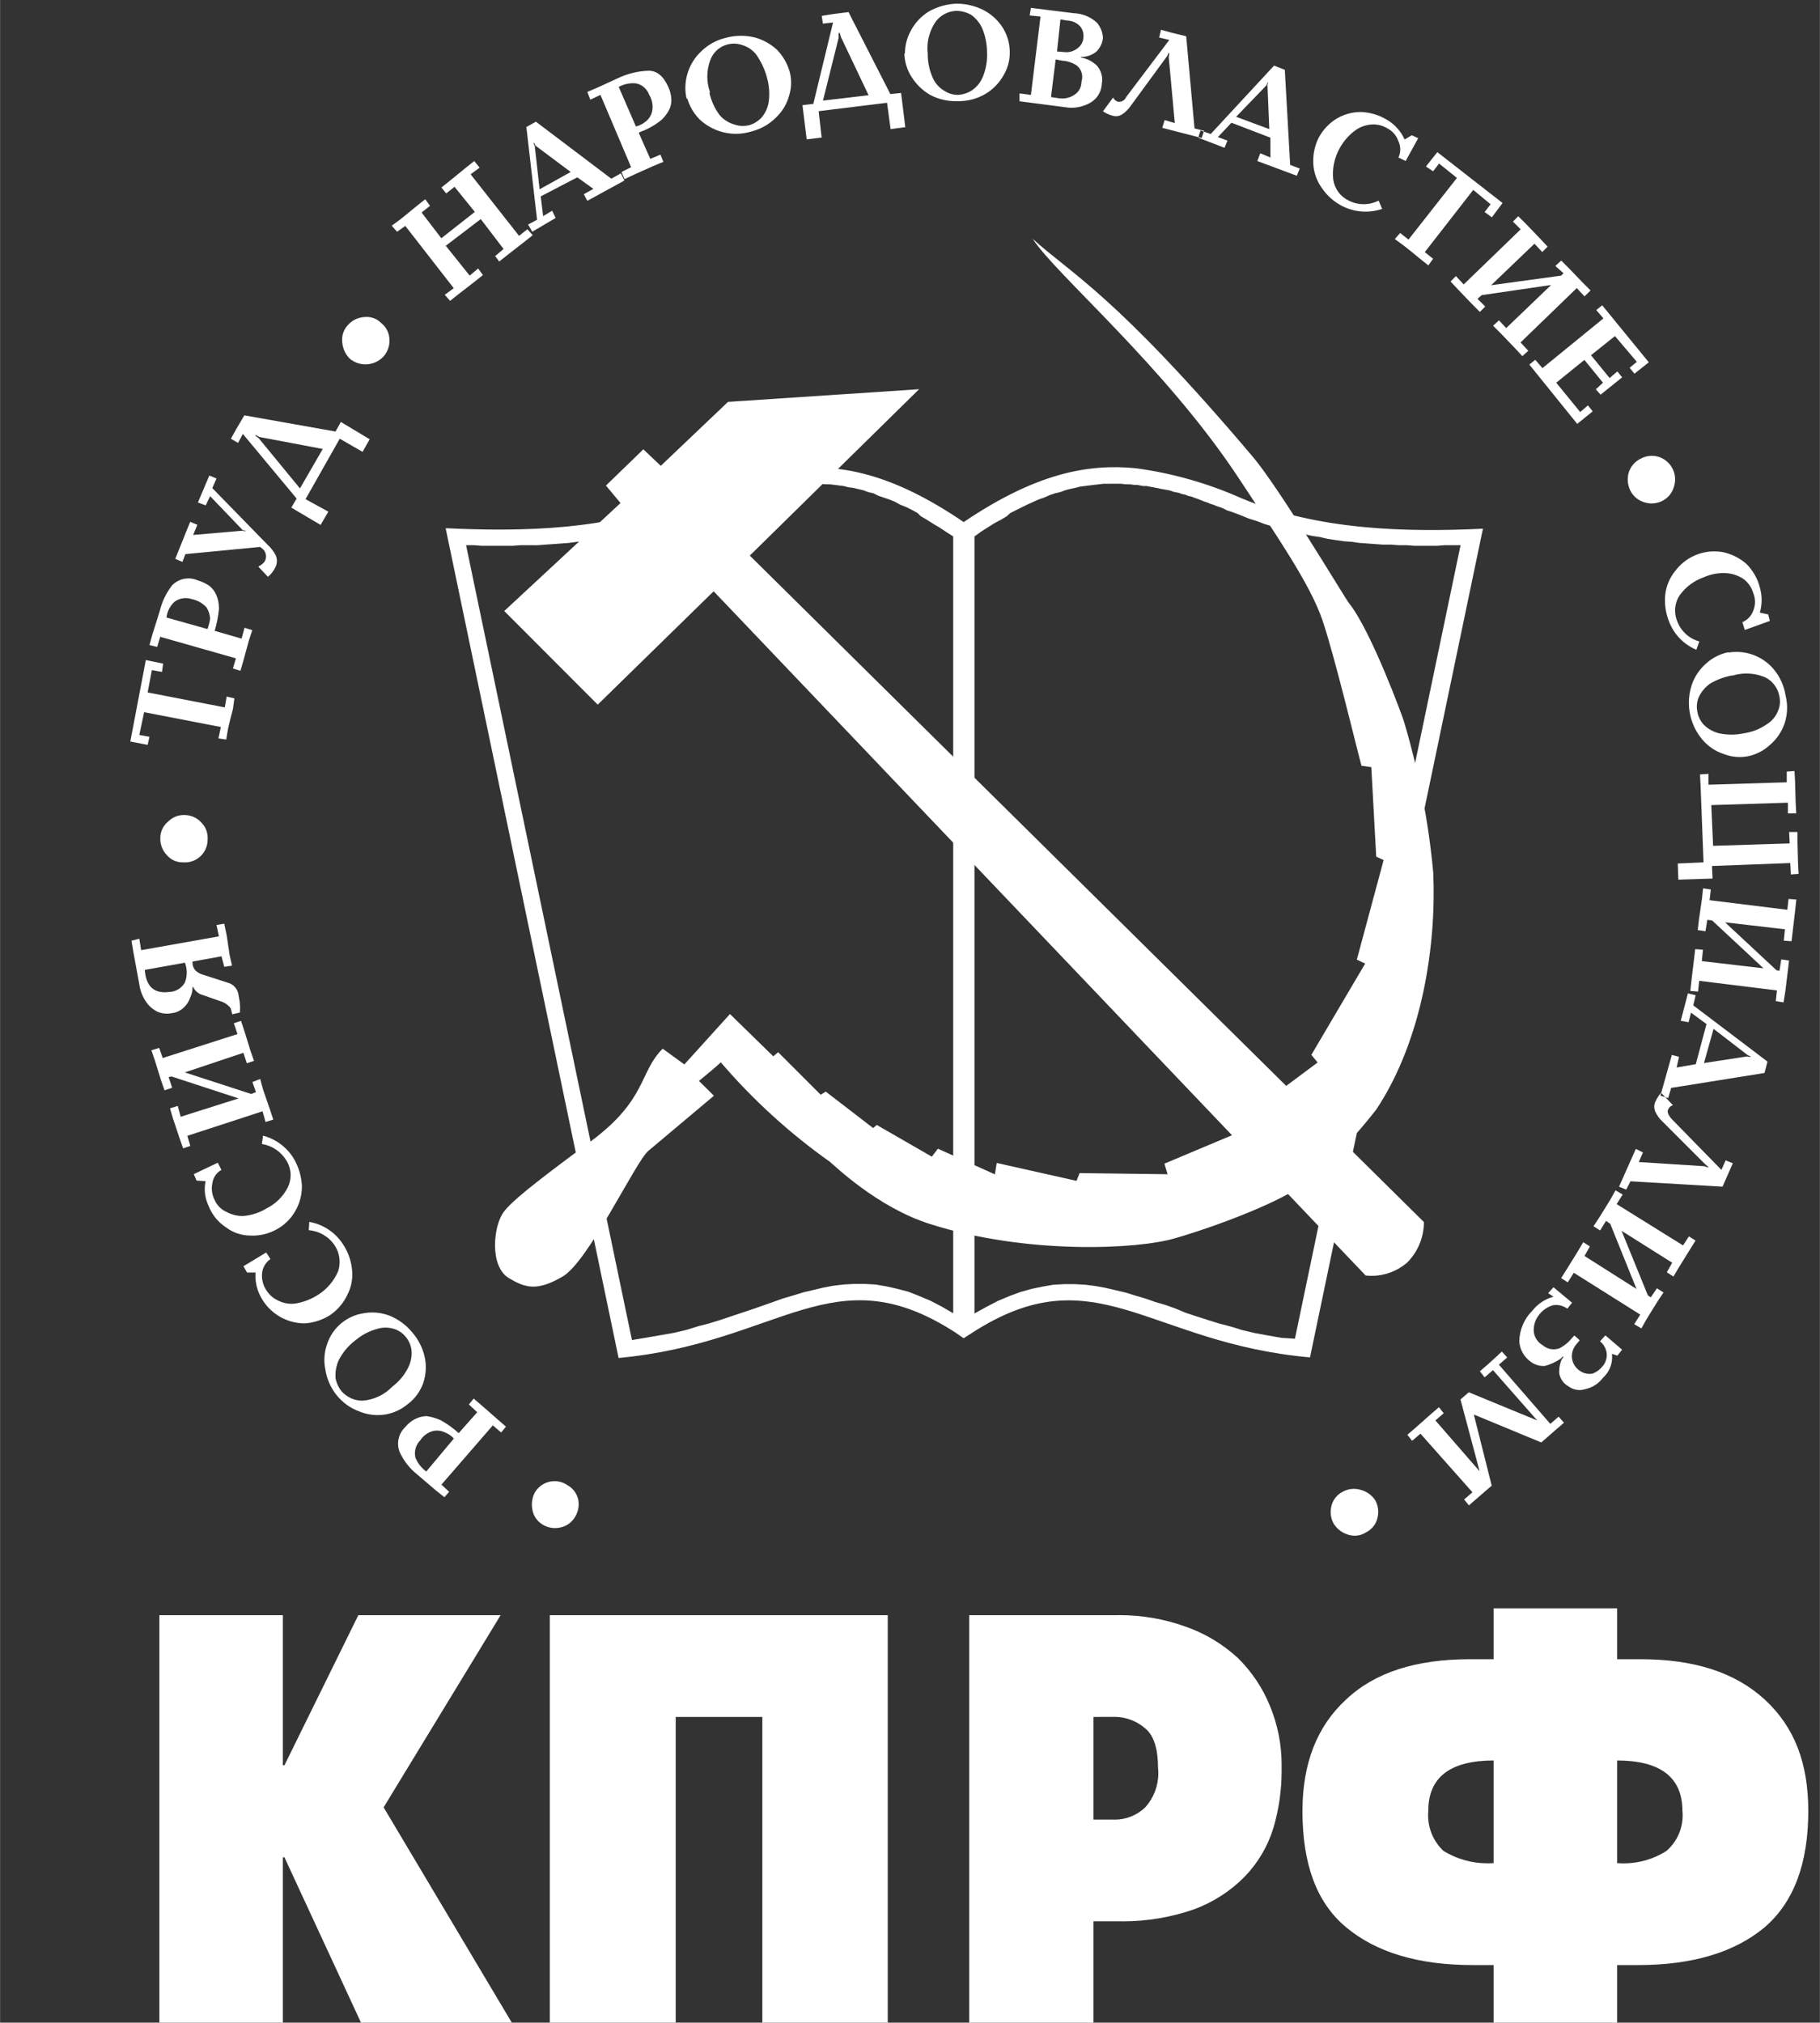 <?xml version="1.0" encoding="UTF-8"?>
<!DOCTYPE svg PUBLIC "-//W3C//DTD SVG 1.1//EN" "http://www.w3.org/Graphics/SVG/1.1/DTD/svg11.dtd">
<!-- Creator: CorelDRAW -->
<svg xmlns="http://www.w3.org/2000/svg" xml:space="preserve" width="1063px" height="1181px" version="1.1" style="shape-rendering:geometricPrecision; text-rendering:geometricPrecision; image-rendering:optimizeQuality; fill-rule:evenodd; clip-rule:evenodd"
viewBox="0 0 1063 1181.11"
 xmlns:xlink="http://www.w3.org/1999/xlink"
 xmlns:xodm="http://www.corel.com/coreldraw/odm/2003">
 <rect x="0" y="0" width="1063" height="1181.11" fill="#333333" stroke="none"/>
 <defs>
  <style type="text/css">
   <![CDATA[
    .fil0 {fill:white}
   ]]>
  </style>
 </defs>
 <g id="Слой_x0020_1">
  <g id="_2151982468096">
   <g id="Слой_2" data-name="Ð¡Ð»Ð¾Ð¹ 2">
    <g id="cdr_object">
     <path class="fil0" d="M312.6 871.14c2.44,-3.88 6.7,-6.23 11.27,-6.23 2.71,0 5.36,0.82 7.58,2.36 3.18,1.77 5.46,4.83 6.25,8.39 0.18,0.89 0.27,1.79 0.27,2.7 0,2.76 -0.81,5.45 -2.33,7.76 -1.93,3.12 -5.11,5.28 -8.72,5.92 -0.91,0.19 -1.84,0.28 -2.77,0.28 -2.73,0 -5.41,-0.81 -7.69,-2.34 -3.03,-1.96 -5.07,-5.15 -5.59,-8.72 -0.17,-0.9 -0.25,-1.82 -0.25,-2.74 0,-2.59 0.68,-5.15 1.98,-7.39l0 0.01zm-44.75 -34.23l10.86 -12.25 -4.86 -4.53 2.79 -3.46 5.26 4.53 8.73 7.66 4.86 4.19 -2.8 3.46 -4.86 -4.19 -30.03 34.62 4.52 4.2 -2.79 3.13 -4.86 -3.86 -10.86 -9.26c-4.49,-3.54 -8.09,-8.12 -10.45,-13.32 -0.59,-1.53 -0.89,-3.16 -0.89,-4.8 0,-3.75 1.58,-7.33 4.35,-9.85 1.52,-1.89 3.43,-3.44 5.6,-4.53 2.06,-1.06 4.34,-1.65 6.66,-1.73 2.89,0.42 5.72,1.26 8.39,2.46 3.76,2.09 7.28,4.62 10.45,7.53l-0.07 0zm-2.79 3.13c-1.36,-1.52 -3.05,-2.71 -4.93,-3.47 -1.55,-0.78 -3.26,-1.19 -4.99,-1.19 -0.56,0 -1.12,0.04 -1.67,0.13 -3.33,0.7 -6.23,2.72 -8.06,5.59 -1.98,2.02 -3.1,4.74 -3.1,7.57 0,0.86 0.1,1.72 0.31,2.55 1.32,3.22 3.51,6.01 6.32,8.06l16.12 -19.24zm-35.83 -30.43c3.81,-2.88 6.91,-6.6 9.06,-10.86 1.39,-2.68 2.12,-5.66 2.12,-8.68 0,-0.48 -0.02,-0.96 -0.06,-1.44 -0.34,-2.97 -1.55,-5.77 -3.46,-8.06 -1.74,-2.11 -4.06,-3.69 -6.66,-4.53 -1.63,-0.52 -3.34,-0.79 -5.06,-0.79 -1.72,0 -3.43,0.27 -5.06,0.79 -4.63,1.27 -8.93,3.55 -12.59,6.66 -4.16,3.12 -7.54,7.19 -9.85,11.85 -1.18,2.71 -1.79,5.64 -1.79,8.59 0,0.51 0.02,1.03 0.06,1.54 0.5,2.79 1.7,5.43 3.46,7.66 3.08,3.54 7.55,5.59 12.25,5.59 6.69,-0.5 12.96,-3.47 17.58,-8.32l0 0zm8.72 10.45c-3.7,3.07 -8.17,5.12 -12.91,5.93 -1.47,0.24 -2.96,0.35 -4.45,0.35 -3.64,0 -7.24,-0.71 -10.6,-2.08 -5.22,-1.87 -9.84,-5.15 -13.32,-9.46 -3.52,-4.33 -5.82,-9.54 -6.66,-15.05 -0.39,-1.86 -0.59,-3.77 -0.59,-5.67 0,-3.19 0.56,-6.37 1.65,-9.38 3.19,-9.47 11.43,-16.37 21.32,-17.85 1.65,-0.29 3.33,-0.45 5.01,-0.45 3.43,0 6.83,0.63 10.03,1.85 5.19,2.09 9.78,5.47 13.32,9.79 3.65,4.17 6.18,9.23 7.33,14.65 0.39,1.9 0.6,3.85 0.6,5.8 0,3.26 -0.57,6.51 -1.67,9.58 -1.81,4.81 -4.98,9 -9.12,12.05l0.06 -0.06zm-95.82 -80.64l13.32 -8.05 2.46 3.86c-2.7,1.86 -4.47,4.79 -4.86,8.05 -0.06,0.56 -0.09,1.12 -0.09,1.69 0,3 0.89,5.94 2.55,8.43 1.75,2.79 4.31,4.97 7.33,6.26 2.29,1.11 4.81,1.69 7.35,1.69 1.04,0 2.08,-0.1 3.1,-0.29 4.61,-0.89 9.01,-2.69 12.92,-5.26 4.94,-3.26 8.84,-7.89 11.19,-13.32 0.62,-1.81 0.93,-3.7 0.93,-5.61 0,-3.48 -1.04,-6.89 -2.99,-9.77 -3.42,-5.05 -8.97,-8.27 -15.05,-8.73l0.33 -4.86c8.03,1.41 15.13,6.1 19.58,12.92 2.82,4.19 4.63,8.98 5.26,13.98 0.19,1.27 0.28,2.55 0.28,3.83 0,4.01 -0.94,7.97 -2.74,11.56 -2.24,4.88 -5.77,9.07 -10.19,12.12 -4.41,2.8 -9.44,4.47 -14.65,4.86 -0.08,0 -0.15,0 -0.22,0 -10.72,0 -20.58,-5.92 -25.62,-15.38 -2.09,-3.83 -3.19,-8.13 -3.19,-12.5 0,-0.6 0.02,-1.22 0.06,-1.82l-4.93 0.01 -2.13 -3.67zm-28.97 -53.8l13.99 -6.66 2.13 4.2c-2.85,1.58 -4.8,4.42 -5.26,7.65 -0.23,1.05 -0.35,2.12 -0.35,3.19 0,2.42 0.6,4.8 1.75,6.93 1.33,2.96 3.7,5.33 6.66,6.66 2.9,1.63 6.17,2.49 9.5,2.49 0.31,0 0.64,-0.01 0.95,-0.03 4.72,-0.48 9.28,-2.04 13.32,-4.53 5.29,-2.65 9.59,-6.96 12.25,-12.25 1.06,-2.18 1.61,-4.59 1.61,-7.02 0,-2.95 -0.81,-5.84 -2.34,-8.36 -3.1,-5.28 -8.4,-8.9 -14.45,-9.86l0.67 -4.86c7.85,2.05 14.55,7.23 18.51,14.32 2.43,4.52 3.87,9.53 4.19,14.65 0.01,0.24 0.01,0.49 0.01,0.73 0,5.03 -1.34,9.98 -3.87,14.32 -2.61,4.61 -6.5,8.38 -11.18,10.86 -4.22,2.29 -8.95,3.49 -13.74,3.49 -0.44,0 -0.88,-0.02 -1.32,-0.04 -5.17,0 -10.2,-1.71 -14.31,-4.85 -4.61,-3.03 -8.16,-7.44 -10.13,-12.59 -1.45,-3.04 -2.2,-6.36 -2.2,-9.72 0,-1.55 0.16,-3.09 0.47,-4.6l-5.25 -0.33 -1.61 -3.79zm26.17 -44.22l-39.15 -12.78 -1.73 0.33 2.06 6.26 -4.46 1.47 -2.06 -5.93 -3.47 -11.19 -2.13 -6.26 4.53 -1.4 2.06 5.93 43.69 -13.98 -2.13 -6.33 4.19 -1.4 2.06 6.26 3.47 11.19 2.06 5.92 -4.19 1.4 -2 -6.12 -34.23 11.45 38.76 12.59 2.79 -1.07 -2.06 -5.92 4.53 -1.74 1.73 6.26 3.86 11.19 2.07 6.26 -4.53 1.4 -1.73 -6.26 -43.95 14.32 1.73 5.92 -4.2 1.4 -2.06 -5.93 -3.86 -11.52 -1.74 -5.92 4.53 -1.4 1.73 6.33 33.83 -10.73zm-56.93 -86.56l45.41 -8.06 -1.39 -6.66 4.52 -0.73 1.4 6.66 1.73 11.52 1.4 6.32 -4.52 0.67 -1.61 -6.13 -16.91 3.06c-0.03,0.25 -0.04,0.49 -0.04,0.74 0,1.68 0.64,3.3 1.77,4.52 1.3,1.17 2.85,2.02 4.53,2.47l15.05 4.86c3.17,1.13 5.37,4.04 5.59,7.39 0.55,2.37 0.84,4.79 0.84,7.23 0,0.85 -0.04,1.71 -0.1,2.56l-4.53 1.07 0 -0.74c-0.22,-0.23 -0.35,-0.54 -0.35,-0.87 0,-0.06 0.01,-0.13 0.02,-0.19 -0.34,-1.4 -0.74,-2.47 -1.4,-2.8 -1.43,-1.51 -3.25,-2.6 -5.26,-3.13l-9.86 -3.46c-2.62,-0.61 -4.81,-2.41 -5.93,-4.86l-0.33 0c0,0.07 0,0.16 0,0.23 0,2.09 -0.48,4.15 -1.39,6.03 -0.73,2.28 -2.07,4.33 -3.87,5.92 -1.83,1.73 -4.16,2.83 -6.66,3.13 -1,0.22 -2.02,0.34 -3.05,0.34 -1.83,0 -3.65,-0.36 -5.34,-1.07 -2.67,-1.24 -4.97,-3.18 -6.66,-5.59 -2.19,-3.11 -3.61,-6.69 -4.13,-10.46l-3.53 -19.18 -1.06 -6.32 4.59 -1.13 1.07 6.66zm2.13 11.52c0.66,9.45 5.26,13.98 13.98,12.91 3.93,-0.02 7.55,-2.16 9.46,-5.59 0.7,-1.83 1.07,-3.79 1.07,-5.76 0,-1.97 -0.37,-3.92 -1.07,-5.76l-23.44 4.2zm23.37 -90.43c3.76,0.06 7.32,1.7 9.8,4.52 2.28,2.35 3.56,5.51 3.56,8.79 0,0.33 -0.01,0.67 -0.04,1.01 0,0.02 0,0.05 0,0.08 0,3.67 -1.51,7.19 -4.19,9.7 -2.47,2.3 -5.71,3.57 -9.08,3.57 -0.34,0 -0.7,-0.01 -1.05,-0.04 -0.11,0 -0.22,0.01 -0.34,0.01 -3.5,0 -6.84,-1.54 -9.11,-4.2 -2.48,-2.55 -3.87,-5.97 -3.87,-9.53 0,-0.2 0,-0.4 0.01,-0.6 0.02,-3.67 1.68,-7.14 4.53,-9.45 2.42,-2.48 5.75,-3.88 9.22,-3.88 0.19,0 0.38,0.01 0.56,0.02l0 0zm26.64 -56.27l-1.4 5.93 -1.06 6.25 -4.53 -0.66 1.4 -6.66 -44.82 -8.66 -2.8 13.32 5.93 1.07 -1.07 4.72 -10.12 -1.99 9.06 -47.55 10.12 2.07 -0.67 4.86 -5.92 -1.07 -2.47 13.05 45.08 8.73 1.07 -6.33 4.53 1.06 -0.87 6.33 -1.46 5.53zm-9.19 -51.28l15.71 4.53 1.73 -6.33 4.53 1.4 -2.06 6.26 -3.13 11.52 -1.73 5.93 -4.4 -1.33 1.74 -5.93 -44.22 -12.58 -1.73 5.92 -4.53 -1.06 1.73 -6.33 4.2 -13.32c1.3,-5.56 3.8,-10.8 7.32,-15.31 2.5,-2.56 5.94,-4 9.52,-4 1.91,0 3.8,0.41 5.53,1.2 2.38,0.68 4.63,1.74 6.66,3.13 1.85,1.47 3.3,3.41 4.2,5.59 0.94,2.36 1.42,4.88 1.42,7.41 0,0.33 -0.01,0.66 -0.03,0.99 -0.44,4.17 -1.28,8.29 -2.46,12.31l0 0zm-4.2 -1.06c0.73,-1.94 1.24,-3.95 1.54,-5.99 -0.11,-2.37 -0.85,-4.68 -2.13,-6.67 -2.31,-2.5 -5.38,-4.21 -8.73,-4.86 -1.1,-0.36 -2.27,-0.55 -3.43,-0.55 -2.42,0 -4.77,0.8 -6.69,2.29 -2.51,2.4 -4.11,5.6 -4.53,9.05l23.97 6.73zm20.65 -57.67l-19.11 -19.91 -2.6 5.39 -4.53 -1.73 6.66 -15.71 4.2 1.73 -2.47 5.59 32.5 33.3c1.85,1.68 3.39,3.69 4.53,5.92 0.47,1.05 0.72,2.19 0.72,3.33 0,1.15 -0.25,2.29 -0.72,3.33 -1.02,2.31 -2.57,4.34 -4.53,5.93l-5.59 -5.93c2.46,-1.4 3.86,-2.79 4.19,-4.19 0.2,-0.59 0.3,-1.21 0.3,-1.83 0,-1.54 -0.61,-3.01 -1.7,-4.1l-1.73 -1.4 -43.68 4.2 -1.74 4.53 -4.19 -1.74 8.72 -21.64 4.2 1.73 -2.47 5.93 28.64 -2.46 1.73 0.33 0.33 -0.33 -1.66 -0.27zm0.86 -67.12l53.27 9.45 3.13 -5.59 16.85 10.12 -4.19 7.33 -13.32 -7.66 -19.98 35.29 13.32 7.32 -4.53 7.73 -17.11 -10.12 3.13 -5.26 -31.43 -37.76 -2.8 5.26 -4.19 -2.46 3.13 -5.6 4.72 -8.05zm8.39 13.32l24.11 29.36 13.32 -23.04 -36.96 -6.99 -2.2 -1.13 -0.33 0.33 2.06 1.47zm71.52 -67.26c2.93,2.28 4.71,5.74 4.86,9.46 0.02,0.3 0.03,0.61 0.03,0.92 0,3.39 -1.24,6.66 -3.49,9.2 -2.72,2.93 -6.54,4.59 -10.54,4.59 -3.29,0 -6.48,-1.13 -9.04,-3.19 -2.66,-2.59 -4.28,-6.08 -4.53,-9.79 -0.05,-0.49 -0.08,-0.98 -0.08,-1.46 0,-3.08 1.15,-6.05 3.22,-8.33 2.46,-2.88 6,-4.64 9.78,-4.87 0.45,-0.04 0.9,-0.07 1.34,-0.07 3.18,0 6.23,1.28 8.45,3.54l0 0zm37.76 -45.08l13.98 17.44 4.93 -4.19 2.79 3.86 -4.86 3.87 -9.45 7.32 -4.86 3.86 -3.13 -3.53 5.26 -3.86 -28.3 -36.36 -4.8 3.4 -3.13 -3.53 5.26 -3.86 9.46 -7.73 4.86 -3.86 2.79 3.86 -4.92 3.87 11.52 15.05 19.57 -15.39 -11.85 -14.65 -4.86 3.87 -2.8 -3.47 4.86 -3.86 9.46 -7.72 4.86 -3.87 3.13 3.87 -5.26 3.86 28.3 35.96 4.86 -3.86 3.13 3.46 -5.26 4.19 -9.45 7.33 -4.86 3.86 -2.4 -3.13 4.93 -4.2 -13.32 -17.44 -20.44 15.58zm76.84 -39.96l-21.37 11.13 1.4 11.51 5.26 -3.13 2.06 4.2 -13.65 8.06 -2.47 -4.2 5.26 -2.79 -6.25 -54.14 5.59 -3.13 44.02 33.29 5.59 -3.13 2.07 4.2 -21.65 11.85 -2.06 -3.86 5.59 -3.13 -9.39 -6.73zm-24.84 -18.18l2.8 25.17 18.18 -10.12 -20.58 -15.38 -0.73 -1.73 -0.33 0.33 0.66 1.73zm60.8 -7.65l6.66 15.05 5.93 -2.46 1.73 4.19 -5.93 2.46 -10.85 4.86 -5.93 2.8 -1.73 -4.19 5.59 -2.8 -17.91 -42.22 -5.93 2.8 -1.73 -4.53 6.06 -2.6 12.92 -5.93c5.28,-2.35 11,-3.67 16.78,-3.86 4.88,0 8.72,3.15 11.52,9.46 0.99,2.09 1.57,4.35 1.74,6.66 0.04,0.41 0.06,0.83 0.06,1.25 0,2.01 -0.5,3.98 -1.46,5.74 -1.34,2.61 -3.26,4.89 -5.6,6.66 -3.54,2.63 -7.48,4.73 -11.65,6.19l-0.27 0.47zm-1.73 -3.87c2.05,-0.49 3.97,-1.45 5.6,-2.79 1.93,-1.47 3.3,-3.56 3.86,-5.93 0.19,-0.9 0.28,-1.82 0.28,-2.74 0,-2.49 -0.69,-4.93 -2.01,-7.05 -1.2,-3.41 -4.11,-5.94 -7.66,-6.65 -0.55,-0.06 -1.12,-0.09 -1.68,-0.09 -2.95,0 -5.85,0.74 -8.44,2.15l10.05 23.1zm42.95 -19.57c1.06,4.67 3.08,9.07 5.93,12.92 2.3,2.66 5.33,4.58 8.72,5.53 1.58,0.54 3.24,0.82 4.91,0.82 1.29,0 2.57,-0.17 3.82,-0.49 2.65,-0.83 5.07,-2.32 6.99,-4.33 2.26,-2.62 3.74,-5.84 4.26,-9.26 0.2,-1.52 0.3,-3.07 0.3,-4.61 0,-3.28 -0.46,-6.55 -1.37,-9.71 -1.29,-4.75 -3.42,-9.27 -6.26,-13.31 -2.13,-2.71 -5.07,-4.67 -8.39,-5.6 -1.5,-0.5 -3.08,-0.76 -4.66,-0.76 -5.97,0 -11.34,3.62 -13.58,9.15 -1.27,3.2 -1.93,6.63 -1.93,10.07 0,3.12 0.55,6.24 1.6,9.18l-0.34 0.4zm-13.32 3.53c-0.5,-2.14 -0.75,-4.33 -0.75,-6.52 0,-2.64 0.36,-5.27 1.09,-7.8 1.41,-5.11 4.2,-9.75 8.06,-13.39 3.95,-3.91 8.91,-6.67 14.31,-7.99 2.95,-0.8 5.99,-1.21 9.05,-1.21 2.6,0 5.2,0.3 7.73,0.88 4.98,1.3 9.56,3.82 13.32,7.32 3.42,3.55 5.93,7.87 7.33,12.59 0.58,2.15 0.88,4.37 0.88,6.6 0,2.62 -0.41,5.23 -1.22,7.72 -1.34,4.87 -4.02,9.28 -7.72,12.72 -3.95,3.93 -8.91,6.72 -14.32,8.06 -2.9,0.89 -5.93,1.35 -8.97,1.35 -2.64,0 -5.27,-0.35 -7.81,-1.02 -4.97,-1.3 -9.56,-3.82 -13.32,-7.32 -3.46,-3.46 -5.99,-7.75 -7.32,-12.46l-0.34 0.47zm94.56 -50.75l24.44 47.88 6.26 -0.66 2.46 19.98 -8.59 1.13 -2.06 -15.38 -39.96 4.92 1.74 15.39 -8.73 1.06 -2.46 -19.98 6.33 -0.73 11.52 -47.54 -5.93 0.66 -0.67 -4.53 6.66 -1.06 8.99 -1.14zm-5.79 15.06l-9.13 36.62 26.64 -3.13 -16.12 -33.9 -0.73 -2.46 -0.66 0 0 2.87zm52.07 9.05c0,0.2 0,0.41 0,0.61 0,4.61 0.95,9.16 2.8,13.37 1.33,3.23 3.67,5.94 6.66,7.73 2.35,1.61 5.13,2.5 7.99,2.53 2.85,-0.12 5.63,-0.97 8.05,-2.46 2.99,-1.94 5.32,-4.76 6.66,-8.06 1.65,-4.02 2.51,-8.33 2.51,-12.67 0,-0.55 -0.02,-1.1 -0.04,-1.65 -0.01,-4.8 -0.96,-9.55 -2.8,-13.98 -1.45,-3.24 -3.75,-6.03 -6.66,-8.06 -2.58,-1.38 -5.46,-2.14 -8.39,-2.2 -4.63,0.13 -8.97,2.31 -11.85,5.93 -3.32,4.6 -5.11,10.14 -5.11,15.81 0,1.03 0.07,2.08 0.18,3.1l0 0zm-13.32 0c0.01,-4.66 1.2,-9.25 3.47,-13.32 2.45,-4.59 6.08,-8.46 10.52,-11.18 4.93,-2.76 10.46,-4.32 16.11,-4.53 0.01,0 0.02,0 0.03,0 5.57,0 11.06,1.33 16.01,3.86 4.6,2.45 8.47,6.09 11.2,10.52 2.43,4.02 3.77,8.62 3.86,13.32 0.01,0.35 0.02,0.7 0.02,1.06 0,4.54 -1.23,9.02 -3.56,12.93 -2.51,4.57 -6.22,8.39 -10.71,11.05 -4.69,2.74 -10.03,4.2 -15.46,4.2 -0.2,0 -0.4,-0.01 -0.59,-0.01 -0.43,0.02 -0.87,0.03 -1.3,0.03 -5.19,0 -10.3,-1.27 -14.88,-3.69 -4.42,-2.56 -8.16,-6.18 -10.86,-10.52 -2.64,-4.08 -4.1,-8.85 -4.19,-13.72l0.33 0zm102.75 2.06l0 0.34c3.58,0.6 6.89,2.3 9.46,4.86 1.93,2.24 3,5.1 3,8.06 0,0.76 -0.07,1.52 -0.21,2.26 -0.12,4.63 -2.64,8.87 -6.66,11.19 -3.37,1.95 -7.2,2.97 -11.09,2.97 -1.24,0 -2.48,-0.1 -3.69,-0.31l-26.64 -3.46 0 -4.6 6.66 0.87 5.6 -45.75 -6.33 -0.66 0.73 -4.4 25.31 3.13c4.96,0.2 9.7,2.19 13.32,5.59 2.07,2.48 3.29,5.57 3.45,8.8 -0.31,3.05 -1.68,5.89 -3.86,8.05 -2.48,1.99 -5.57,3.08 -8.75,3.08 -0.21,0 -0.43,-0.01 -0.64,-0.01l0.34 -0.01zm-17.44 23.45l4.85 0.73c0.57,0.07 1.15,0.11 1.72,0.11 2.49,0 4.93,-0.73 7.01,-2.11 2.6,-1.58 4.19,-4.41 4.19,-7.46 0,-0.06 0,-0.13 0,-0.2 0.32,-0.9 0.48,-1.86 0.48,-2.82 0,-2.65 -1.23,-5.15 -3.34,-6.77 -2.49,-1.62 -5.36,-2.56 -8.33,-2.73l-3.86 -0.73 -2.72 21.98zm3.52 -26.64l3.87 0.33c0.51,0.08 1.04,0.12 1.57,0.12 2.35,0 4.64,-0.79 6.48,-2.25 2.15,-1.54 3.46,-4.01 3.53,-6.66 0.02,-0.22 0.03,-0.45 0.03,-0.68 0,-1.97 -0.67,-3.89 -1.89,-5.44 -1.99,-2.17 -4.79,-3.43 -7.73,-3.46l-3.86 -0.67 -2 18.71zm65.33 0.67l-1.07 2.13 -22.04 30.1c-1.22,1.46 -2.63,2.77 -4.2,3.86 -1.08,0.7 -2.34,1.07 -3.63,1.07 -0.78,0 -1.56,-0.14 -2.29,-0.4 -1.88,-0.53 -3.66,-1.36 -5.26,-2.47l5.92 -8.06c0.56,1.17 1.57,2.06 2.8,2.47 0.22,0.02 0.44,0.04 0.66,0.04 1.85,0 3.51,-1.13 4.2,-2.84l25.17 -33.3 -5.93 -1.4 1.07 -4.52 6.33 1.73 8.39 2.06 4.86 53.81 5.59 1.39 -1.4 4.2 -23.04 -5.93 1.4 -4.53 5.93 1.74 -3.53 -38.42 0.33 -2.07 -0.26 -0.66zm59.26 49.67l-22.7 -8.72 -7.93 8.39 5.6 2.06 -1.73 4.2 -15.39 -5.93 1.4 -4.19 5.93 2.06 37.02 -39.95 6.26 2.46 3.13 55.53 5.6 2.14 -1.73 4.19 -23.05 -8.59 1.73 -4.53 5.93 2.47 -0.07 -11.59zm-2.06 -30.76l-17.91 18.57 19.37 7.2 -1.06 -25.51 0.33 -1.73 -0.33 0 -0.4 1.47zm88.43 31.09l-7.32 13.32 -4.2 -2.06c0.69,-1.48 1.05,-3.1 1.05,-4.73 0,-1.63 -0.36,-3.25 -1.05,-4.73 -1.12,-3.33 -3.52,-6.08 -6.66,-7.66 -2.41,-1.43 -5.17,-2.2 -7.98,-2.2 -0.49,0 -0.99,0.03 -1.48,0.08 -3.72,0.31 -7.26,1.78 -10.12,4.19 -3.68,2.91 -6.67,6.62 -8.72,10.85 -2.17,4.28 -3.31,9.02 -3.31,13.82 0,1.1 0.06,2.2 0.18,3.3 0.77,5.34 4.18,9.94 9.06,12.25 2.7,1.37 5.69,2.09 8.72,2.09 3.03,0 6.02,-0.72 8.72,-2.09l2.07 4.86c-3.12,1.05 -6.39,1.59 -9.67,1.59 -4.79,0 -9.51,-1.14 -13.77,-3.32 -4.6,-2.39 -8.57,-5.86 -11.53,-10.12 -3.1,-4.16 -4.94,-9.15 -5.25,-14.32 -0.04,-0.6 -0.06,-1.21 -0.06,-1.81 0,-4.71 1.09,-9.36 3.18,-13.57 2.45,-4.6 6.09,-8.46 10.52,-11.19 4.26,-2.53 9.12,-3.86 14.07,-3.86 0.15,0 0.31,0 0.45,0 5.46,0.27 10.77,1.95 15.39,4.86 4.29,2.67 7.71,6.57 9.78,11.19l4.2 -2.47 3.73 1.73zm-3.53 66.6l-4.86 -3.87 -5.26 -3.86 3.13 -3.53 4.86 3.86 28.3 -36.02 -10.45 -8.39 -3.46 4.52 -4.2 -2.79 6.66 -8.39 38.09 29.7 -6.26 8.39 -4.2 -3.13 3.47 -4.53 -10.12 -8.39 -28.31 36.35 4.86 3.87 -2.79 3.86 -5.26 -4.19 -4.2 -3.46zm46.15 19.24l40.88 -5.6 1.4 -1.39 -4.79 -4.26 3.46 -3.14 4.2 4.2 8.39 8.72 4.53 4.53 -3.53 3.47 -4.53 -4.86 -32.83 31.76 4.53 4.86 -3.47 3.13 -4.52 -4.86 -8.06 -8.39 -4.53 -4.53 3.47 -3.13 4.19 4.53 26.24 -25.17 -40.55 5.93 -2.47 2.13 4.53 4.52 -3.13 3.14 -4.53 -4.53 -8.06 -8.39 -4.52 -4.86 3.13 -3.13 4.53 4.86 33.29 -32.17 -4.53 -4.52 3.13 -3.13 4.53 4.52 8.39 8.73 4.2 4.52 -3.13 3.13 -4.53 -4.86 -25.31 24.24zm72.32 29.7l-13.99 11.18 10.86 13.32 4.52 -3.86 2.8 3.46 -12.59 10.12 -2.79 -3.13 4.19 -3.86 -10.85 -13.32 -16.45 13.32 13.99 17.12 4.52 -3.87 2.8 3.47 -9.06 7.32 -27.97 -34.63 3.47 -2.79 4.19 4.86 35.63 -29.04 -4.2 -4.86 3.47 -2.79 27.23 33.29 -8.39 6.66 -2.8 -3.46 4.2 -3.47 -12.78 -15.04zm27.96 96.09c-2,1.07 -4.25,1.64 -6.52,1.64 -1.33,0 -2.66,-0.2 -3.94,-0.58 -3.6,-0.94 -6.65,-3.36 -8.38,-6.66 -1.09,-2.07 -1.66,-4.39 -1.66,-6.74 0,-1.39 0.2,-2.78 0.59,-4.11 1.11,-3.54 3.64,-6.46 6.99,-8.06 1.98,-1.1 4.21,-1.67 6.47,-1.67 1.35,0 2.7,0.21 3.99,0.61 5.73,1.8 9.64,7.13 9.64,13.14 0,1.35 -0.2,2.69 -0.59,3.97 -0.94,3.75 -3.47,6.92 -6.92,8.66l0.33 -0.2zm62.53 70.25l-14.65 5.26 -1.4 -4.53c2.92,-1.27 5.2,-3.68 6.33,-6.66 0.68,-1.65 1.04,-3.43 1.04,-5.22 0,-1.8 -0.36,-3.57 -1.04,-5.23 -0.98,-3.2 -2.94,-6.03 -5.6,-8.06 -3,-2.03 -6.5,-3.23 -10.12,-3.46 -0.55,-0.03 -1.11,-0.05 -1.66,-0.05 -4.02,0 -8,0.86 -11.66,2.51 -5.63,1.99 -10.51,5.67 -13.98,10.52 -1.72,2.63 -2.63,5.71 -2.63,8.85 0,2.13 0.42,4.24 1.23,6.2 2.14,5.8 6.96,10.22 12.92,11.85l-1.73 4.86c-7.44,-3.12 -13.26,-9.2 -16.05,-16.77 -1.51,-3.86 -2.29,-7.99 -2.29,-12.14 0,-1.08 0.06,-2.17 0.16,-3.24 0.57,-5.14 2.64,-10.01 5.93,-13.99 5.38,-7.13 13.81,-11.33 22.75,-11.33 1.74,0 3.5,0.16 5.21,0.48 4.91,1.1 9.49,3.39 13.32,6.66 3.93,3.82 6.73,8.66 8.06,13.98 0.69,2.37 1.04,4.85 1.04,7.32 0,2.48 -0.35,4.95 -1.04,7.33l4.86 1.06 1 3.8zm-21.64 31.76c-4.7,0.79 -9.22,2.45 -13.32,4.87 -2.89,2.04 -5.2,4.83 -6.66,8.06 -0.7,1.7 -1.05,3.53 -1.05,5.37 0,1.01 0.11,2.03 0.32,3.01 0.49,2.88 1.84,5.55 3.86,7.66 2.42,2.36 5.44,4.04 8.72,4.86 2.4,0.52 4.87,0.79 7.33,0.79 2.46,0 4.92,-0.27 7.32,-0.79 4.79,-0.69 9.35,-2.49 13.32,-5.26 3.06,-1.86 5.41,-4.71 6.66,-8.06 0.68,-1.66 1.03,-3.44 1.03,-5.24 0,-1.06 -0.13,-2.12 -0.36,-3.15 -0.87,-4.66 -3.85,-8.68 -8.06,-10.85 -3.52,-1.53 -7.33,-2.32 -11.16,-2.32 -2.81,0 -5.6,0.43 -8.28,1.25l0.33 -0.2zm-2.46 -13.32c1.5,-0.24 3.04,-0.36 4.57,-0.36 8.56,0 16.66,3.85 22.06,10.49 3.51,4.33 5.81,9.53 6.66,15.05 0.58,2.31 0.88,4.7 0.88,7.09 0,3.18 -0.53,6.35 -1.55,9.36 -1.68,4.77 -4.6,9.03 -8.46,12.31 -3.61,3.36 -8.08,5.66 -12.91,6.66 -1.57,0.3 -3.17,0.45 -4.76,0.45 -3.28,0 -6.52,-0.63 -9.56,-1.85 -4.94,-1.66 -9.3,-4.68 -12.59,-8.72 -4.88,-5.95 -7.56,-13.42 -7.56,-21.12 0,-3.5 0.56,-6.99 1.64,-10.31 1.61,-4.87 4.52,-9.22 8.39,-12.58 3.6,-3.32 8.05,-5.61 12.85,-6.6l0.34 0.13zm-10.13 89.1l1.07 23.78 44.75 -1.4 -0.34 -6.66 4.87 0 0 5.93 0.33 12.25 0.33 6.26 -4.53 0.33 -0.33 -6.66 -45.75 1.73 0.34 7.33 -19.98 0.66 -0.34 -9.45 15.06 -0.67 -1.74 -45.08 -0.33 -6.26 4.93 -0.33 0 6.33 45.75 -1.4 0 -6.26 4.52 -0.33 0.34 6.26 0.33 11.85 0.33 6.66 -4.86 -0.01 0 -6.26 -44.75 1.4zm8.06 68.46l30.03 27.97 1.74 0.33 1.06 -6.66 4.53 0.67 -0.73 6.26 -1.4 11.52 -1.07 6.66 -4.53 -0.74 0.67 -6.26 -45.41 -5.59 -0.67 6.26 -4.53 -0.33 0.73 -6.66 1.4 -11.52 0.73 -6.26 4.53 0.33 -0.66 6.66 36.02 4.2 -30.03 -27.97 -2.8 -0.34 -1.06 6.66 -4.53 -0.66 0.73 -6.26 1.73 -11.86 0.67 -6.26 4.53 0.67 -0.73 6.26 45.41 5.59 0.73 -6.32 4.53 0.33 -0.66 6.26 -1.4 11.85 -0.74 6.26 -4.52 -0.33 0.66 -6.66 -34.96 -4.06zm-17.11 82.84l6.26 -23.44 -9.06 -6.66 -1.4 5.59 -4.59 -0.8 4.19 -16.04 4.53 1.06 -1.4 5.93 43.35 32.83 -1.73 6.66 -54.54 8.72 -1.73 5.93 -4.53 -1.4 6.66 -23.78 4.2 1.07 -1.4 6.26 11.19 -1.93zm30.36 -5.26l-19.98 -15.39 -5.59 19.98 25.17 -3.86 2.06 0.33 0 -0.33 -1.66 -0.73zm-23.04 65.19l-1.73 -1.4 -26.24 -26.24c-1.28,-1.45 -2.34,-3.1 -3.13,-4.86 -0.32,-0.83 -0.49,-1.72 -0.49,-2.6 0,-1.16 0.29,-2.31 0.83,-3.33 0.87,-1.72 1.92,-3.35 3.12,-4.86l7 7.32c-1.29,0.31 -2.33,1.23 -2.8,2.47 -0.73,1.4 0,3.13 1.73,5.26l29.37 30.03 2.46 -5.59 4.2 1.73 -2.47 5.59 -3.53 8.06 -53.8 -3.13 -2.46 4.86 -4.2 -1.73 9.79 -22.05 4.19 2.07 -2.46 5.59 38.42 2.47 2.07 0.73 0.13 -0.39zm-50.67 37.36l15.38 37.75 1.73 1.07 3.53 -5.26 3.86 2.46 -3.52 5.26 -6.26 10.12 -3.13 5.6 -4.2 -2.47 3.53 -5.59 -38.82 -24.44 -3.53 5.6 -3.87 -2.47 3.53 -5.59 6.26 -10.12 3.13 -5.27 3.87 2.47 -3.13 5.59 30.36 19.25 -15.32 -38.03 -2.46 -1.73 -3.46 5.6 -3.87 -2.47 3.47 -5.26 6.26 -10.12 3.13 -5.59 4.19 2.46 -3.53 5.59 38.76 24.11 3.46 -5.26 3.87 2.46 -3.53 5.6 -6.26 10.12 -3.13 5.26 -3.87 -2.46 3.14 -5.6 -29.57 -18.64zm-27.57 61.12l3.13 2.8 -1.73 2.06c-1.84,1.98 -2.86,4.58 -2.86,7.28 0,0.37 0.02,0.74 0.06,1.11 0.37,2.98 2.02,5.66 4.53,7.33 1.65,1.21 3.65,1.86 5.7,1.86 0.55,0 1.09,-0.04 1.62,-0.13 2.33,-0.82 4.38,-2.28 5.93,-4.2 1.64,-1.84 2.55,-4.23 2.55,-6.7 0,-0.45 -0.03,-0.91 -0.09,-1.36 -0.43,-2.61 -1.8,-4.98 -3.86,-6.65l3.13 -3.47 9.79 8.39 -2.8 3.47 -3.13 -1.07c0.07,0.63 0.11,1.27 0.11,1.91 0,4.61 -1.95,9 -5.37,12.08 -2.54,3.42 -6.27,5.8 -10.45,6.65 -1.05,0.33 -2.13,0.5 -3.23,0.5 -2.37,0 -4.68,-0.79 -6.56,-2.23 -2.76,-1.53 -4.7,-4.22 -5.26,-7.32 -0.04,-0.46 -0.06,-0.92 -0.06,-1.38 0,-2.41 0.5,-4.8 1.46,-7.01l1.06 -1.4 -0.33 -0.33 -1.4 1.4c-2.76,1.89 -5.83,3.31 -9.06,4.18 -0.34,0.04 -0.7,0.05 -1.05,0.05 -2.65,0 -5.24,-0.88 -7.34,-2.5 -3.89,-2.75 -6.34,-7.11 -6.66,-11.86 0.1,-6.79 2.88,-13.28 7.73,-18.04 3.11,-3.93 7.41,-6.76 12.25,-8.06l-3.13 -2.06 3.13 -3.47 10.86 9.06 -2.8 3.46c-1.92,-1.4 -4.23,-2.16 -6.61,-2.16 -0.48,0 -0.97,0.03 -1.45,0.09 -3.34,0.88 -6.3,2.85 -8.39,5.6 -2.04,2.52 -3.16,5.66 -3.16,8.9 0,0.3 0.01,0.59 0.03,0.89 0.34,3.38 2.3,6.39 5.26,8.06 1.77,1.52 4.02,2.36 6.35,2.36 1.17,0 2.34,-0.22 3.44,-0.63 2.54,-1.3 4.81,-3.09 6.66,-5.27l2 -2.19zm-58.73 46.15l10.45 41.55 -13.32 11.52 -2.79 -3.46 4.86 -4.2 -30.37 -34.22 -4.86 4.19 -2.79 -3.53 4.86 -4.19 8.72 -7.73 4.86 -4.19 2.8 3.53 -4.86 4.19 25.83 29.7 -11.18 -41.95 4.86 -4.2 39.95 16.45 -25.84 -29.37 -4.86 4.2 -2.79 -3.53 4.86 -4.2 3.46 -3.13 4.53 -4.19 3.13 3.46 -4.86 4.2 30.03 34.56 4.86 -4.2 3.13 3.53 -4.86 4.2 -8.39 7.32 -39.42 -16.31zm-81.78 63.93c-1.21,-2.12 -1.85,-4.51 -1.85,-6.94 0,-1.19 0.15,-2.37 0.45,-3.52 0.84,-3.66 3.29,-6.74 6.66,-8.39 1.98,-1.1 4.21,-1.68 6.47,-1.68 1.35,0 2.7,0.21 3.99,0.61 3.42,0.89 6.41,2.99 8.39,5.93 1.21,2.11 1.84,4.51 1.84,6.94 0,1.19 -0.15,2.37 -0.45,3.51 -0.83,3.66 -3.28,6.74 -6.65,8.4 -1.99,1.3 -4.31,1.99 -6.69,1.99 -1.28,0 -2.55,-0.2 -3.77,-0.6 -3.42,-1 -6.37,-3.21 -8.32,-6.19l-0.07 -0.06z"/>
     <path class="fil0" d="M294.22 707.66c-6.12,8.06 -8.59,32.03 3.2,38.82 9.19,5.46 16.18,7.79 31.3,-1.13 15.11,-8.93 42.28,-66.59 49.87,-73.25l38.36 -32.23c-0.67,-0.73 -3.93,-4 -8.73,-8.66 0.8,-0.73 11.86,-9.65 12.72,-10.92 18.74,21.89 40.23,41.45 63.75,58.13 1.93,1.4 27.43,26.63 58.79,36.42 55.88,17.78 120.73,14.79 142.71,8.26 23.24,-6.66 63.13,-21.44 77.71,-33.29 14.67,-12.52 28.11,-26.61 39.95,-41.89 27.36,-41.22 35.15,-97.29 33.29,-138.37 -2.73,-29.94 -8.62,-59.78 -17.21,-88.62 -0.86,-2.79 -19.18,-52.74 -31.9,-68.58 -2.59,-3.27 -40.28,-66.59 -56.13,-85.44 -80.37,-94.96 -106.54,-107.21 -128.72,-127.45 13.32,20.77 77.11,74.25 120.4,139.84 22.7,34.43 41.61,61.79 48.81,82.77 7.19,20.98 21.19,79.56 22.85,85.09l5.73 0.8 2.86 52.27 4.33 2 -15.65 58.13 4.86 2.33 -31.43 53.28 3.67 4.46 -47.15 35.09 1.86 5.4 -44.21 18.58 1.86 6.19 -51.4 -0.67 -1.8 4.53 -46.61 -10.45 -1.07 6.66 -33.29 -14.99 -3.53 4.66 -32.16 -18.51 -2.14 1.8 -27.7 -21.31 -2.93 1.86 -24.84 -24.84 -2.86 2.4 -25.3 -24.7 -26.64 29.43 -12.65 -9.19c-13.92,13.85 -8.99,29.77 -42.48,54.47 -34.57,25.5 -45.82,34.83 -50.35,40.82z"/>
     <path class="fil0" d="M536.81 227.28l-98.89 97.15 393.75 389.16c0,0.03 0,0.08 0,0.12 0,8.84 -3.53,17.33 -9.79,23.58 -5.76,4.97 -13.12,7.72 -20.73,7.72 -1.17,0 -2.35,-0.07 -3.51,-0.2l-380.83 -399.54 -67.72 66.2 -54.6 -54.67 67.92 -63.06 -8.52 -10.19 21.84 -21.18 10.19 9.66 39.28 -37.36 111.61 -7.39z"/>
     <path class="fil0" d="M535.94 299.6l-3.13 -1.74 -3.46 -1.73 -3.53 -1.4 -3.13 -1.73 -3.46 -1.4 -3.14 -1.06 -3.13 -1.07 -2.79 -1.4 -3.13 -0.73 -2.8 -1.06 -3.13 -0.73 -2.8 -0.67 -2.72 -0.33 -2.8 -0.74 -2.79 -0.33 -2.47 -0.33 -2.79 -0.33 -2.8 -0.01 -2.46 -0.33 -8.13 0 -2.46 0.33 -2.47 0 -2.79 0.34 -1.73 0.33 -1.74 0 -1.73 0.33 -1.73 0.34 -1.73 0 -1.73 0.33 -1.73 0.33 -1.73 0.33 -1.74 0.33 -1.73 0.34 -1.73 0.33 -1.73 0.67 -1.73 0.33 -1.73 0.33 -1.74 0.33 -1.99 0.67 -1.73 0.34 -1.73 0.73 -1.74 0.67 -2.06 0.33 -1.73 0.73 -1.73 0.67 -2.14 0.73 -1.73 0.67 -1.73 0.73 -2.06 0.67 -1.73 0.73 -2.07 0.67 -2.06 1.06 -1.73 0.73 -2.07 0.67 -2.06 0.73 -4.53 1.73 -4.53 1.74 -4.52 1.73 -4.53 1.4 -4.53 1.4 -4.53 1.39 -4.52 1.07 -4.53 1.4 -4.53 0.67 -4.86 1.06 -4.53 1.07 -4.52 0.66 -4.87 0.73 -4.52 0.67 -4.53 0.33 -4.86 0.67 -4.53 0.33 -4.53 0.34 -4.86 0.33 -4.52 0.33 -9.74 -0.01 -4.52 0.34 -18.18 0 -4.2 -0.34 -4.86 0 96.89 464.14 8.39 -1.4 8.06 -1.4 8.05 -1.4 7.33 -1.73 6.66 -2.07 6.66 -1.73 6.65 -2.06 6.33 -2.13 12.59 -4.2 5.93 -2.06 11.85 -4.2 5.93 -1.73 5.59 -1.73 5.93 -1.4 5.92 -1.4 5.6 -1.06 6.33 -0.74 5.93 -0.33 6.25 0 6.26 0.34 6.26 1.06 6.25 1.4 6.66 1.73 6.26 2.47 6.66 2.79 6.66 3.47 6.66 3.86 0 -453.61 -3.86 -2.47 -4.2 -2.79 -3.53 -2.07 -3.86 -2.46 -3.53 -2.06 -1.8 -1.8zm54.14 0l3.46 -1.74 3.47 -1.73 3.53 -1.73 3.13 -1.4 3.13 -1.4 3.13 -1.06 3.13 -1.4 3.13 -1.07 3.13 -0.73 2.8 -1.06 2.79 -0.73 3.13 -0.67 2.8 -0.73 2.8 -0.34 2.46 -0.33 2.8 -0.33 2.79 -0.33 2.8 -0.33 10.25 -0.01 2.8 0.33 2.46 0 2.46 0.34 1.74 0 1.73 0.33 1.73 0.33 2.06 0 1.73 0.34 1.74 0.33 1.73 0.33 1.73 0.33 1.4 0.33 2.06 0.34 1.73 0.33 1.74 0.33 1.73 0.67 3.52 0.73 1.74 0.67 1.73 0.33 1.73 0.73 1.73 0.33 1.73 0.67 2.07 0.73 1.73 0.67 1.73 0.73 2.06 0.67 1.73 0.73 2.07 0.67 1.73 0.73 2.06 0.67 1.74 0.67 2.06 1.06 2.06 0.67 2.07 0.73 4.52 1.73 4.2 1.73 4.53 1.4 4.53 1.73 4.52 1.4 4.86 1.4 9.13 2.07 4.52 1.06 4.86 1.07 4.53 0.66 4.53 1.07 4.86 0.73 4.53 0.67 4.52 0.33 4.86 0.67 4.53 0.33 4.53 0.33 4.53 0.33 4.87 0 4.53 0.33 4.53 0 4.52 0.34 13.32 0 4.2 -0.34 9.45 0 -96.75 463.34 -0.34 0 -7.39 -0.47 -8.05 -1.4 -7.66 -1.4 -7.33 -1.73 -6.66 -2.06 -6.66 -1.73 -6.66 -2.07 -6.65 -2.13 -6.26 -2.06 -5.93 -2.47 -5.93 -2.13 -5.93 -1.73 -5.92 -2.06 -5.93 -1.74 -5.59 -1.73 -5.93 -1.4 -5.93 -1.39 -5.92 -1.07 -5.93 -0.73 -5.93 -0.33 -6.25 0 -6.26 0.33 -6.26 1.07 -6.66 1.39 -6.26 1.74 -6.66 2.46 -6.66 2.8 -6.66 3.46 -6.99 3.86 0 -453.74 3.86 -2.8 7.66 -4.86 3.87 -2.06 3.46 -2.07 2.06 -1.86zm-27.23 5.26c41.95,-28.31 72.31,-34.23 100.62,-31.43 21.19,2.85 41.98,8.77 61.52,17.46 44.75,18.84 96.42,19.97 141.17,17.84l-101.01 483.91c-95.03,-8.39 -125.46,-60.79 -197.44,-14.31l-4.86 3.13 -4.53 -3.13c-71.65,-46.62 -102.35,5.92 -197.04,14.65l-101.02 -484.53c44.35,2.07 96.09,1.4 141.17,-17.84 19.29,-8.64 39.88,-14.34 60.87,-16.86 28.56,-3.12 59,2.8 100.55,31.11z"/>
     <path class="fil0" d="M93.05 1181.18l0 -237.99 72.12 0 0 87.63 0.93 0 43.15 -87.63 83.11 0 -68.32 112.2 74.91 125.79 -88.1 0 -44.75 -96.62 -0.93 0 0 96.62 -72.12 0zm228.07 0l0 -237.99 197.38 0 0 237.93 -73.25 0 0 -178.53 -50.61 0 0 178.59 -73.52 0zm244.99 0l0 -237.99 85.3 0c0.87,-0.02 1.79,-0.04 2.68,-0.04 13.06,0 26.05,2.27 38.33,6.69 11.37,3.94 21.81,10.22 30.64,18.38 8.17,8.02 14.59,17.69 18.84,28.31 4.42,10.77 6.68,22.32 6.68,33.97 0,0.61 -0.01,1.25 -0.02,1.85 0,0.59 0.02,1.24 0.02,1.84 0,11.18 -1.61,22.33 -4.75,33.05 -3.27,10.8 -9.11,20.68 -16.97,28.76 -8.24,8.34 -18.25,14.79 -29.24,18.86 -13.36,4.68 -27.46,7.09 -41.63,7.09 -1.03,0 -2.1,-0.03 -3.12,-0.04l-14.18 0.01 0 59.4 -72.58 -0.14zm72.58 -178.59l0 59.93 10.85 0c0.53,0.02 1.07,0.04 1.6,0.04 6.59,0 12.95,-2.55 17.71,-7.1 4.95,-5.45 7.7,-12.56 7.7,-19.93 0,-1.06 -0.06,-2.12 -0.17,-3.18 0,-10.85 -2.33,-18.85 -7.53,-23.11 -4.97,-4.31 -11.34,-6.69 -17.93,-6.69 -0.46,0 -0.92,0.01 -1.38,0.03l-10.85 0.01zm233.73 178.59l0 -33.69 -12.25 0c-32.03,0 -56.53,-7.53 -73.98,-22.11 -17.45,-14.58 -25.44,-37.22 -25.44,-67.85 0,-27.79 8.48,-49.48 25.44,-65.06 16.98,-16.05 41.02,-23.58 72.58,-23.58l13.65 0 0 -29.7 72.12 0 0 29.7 13.65 0c31.1,0 55.14,7.53 72.59,23.57 17.44,16.05 25.43,37.23 25.43,65.06 0,30.64 -8.48,53.25 -25.44,67.86 -17.44,14.58 -41.95,22.11 -73.98,22.11l-12.25 0 0 33.89 -72.12 -0.2zm72.12 -153.16l0 59.94c1.27,0.09 2.57,0.15 3.85,0.15 8.82,0 17.46,-2.5 24.91,-7.22 6.05,-5.22 9.53,-12.82 9.53,-20.81 0,-0.92 -0.05,-1.84 -0.14,-2.76 -0.06,-19.37 -12.78,-29.3 -38.22,-29.3l0.07 0zm-72.12 0c-25.43,0 -38.16,9.93 -38.16,29.24 -0.08,0.91 -0.13,1.84 -0.13,2.76 0,7.92 3.28,15.47 9.06,20.87 7.73,4.7 16.61,7.19 25.66,7.19 1.19,0 2.39,-0.04 3.57,-0.13l0 -59.93z"/>
    </g>
   </g>
  </g>
 </g>
</svg>
